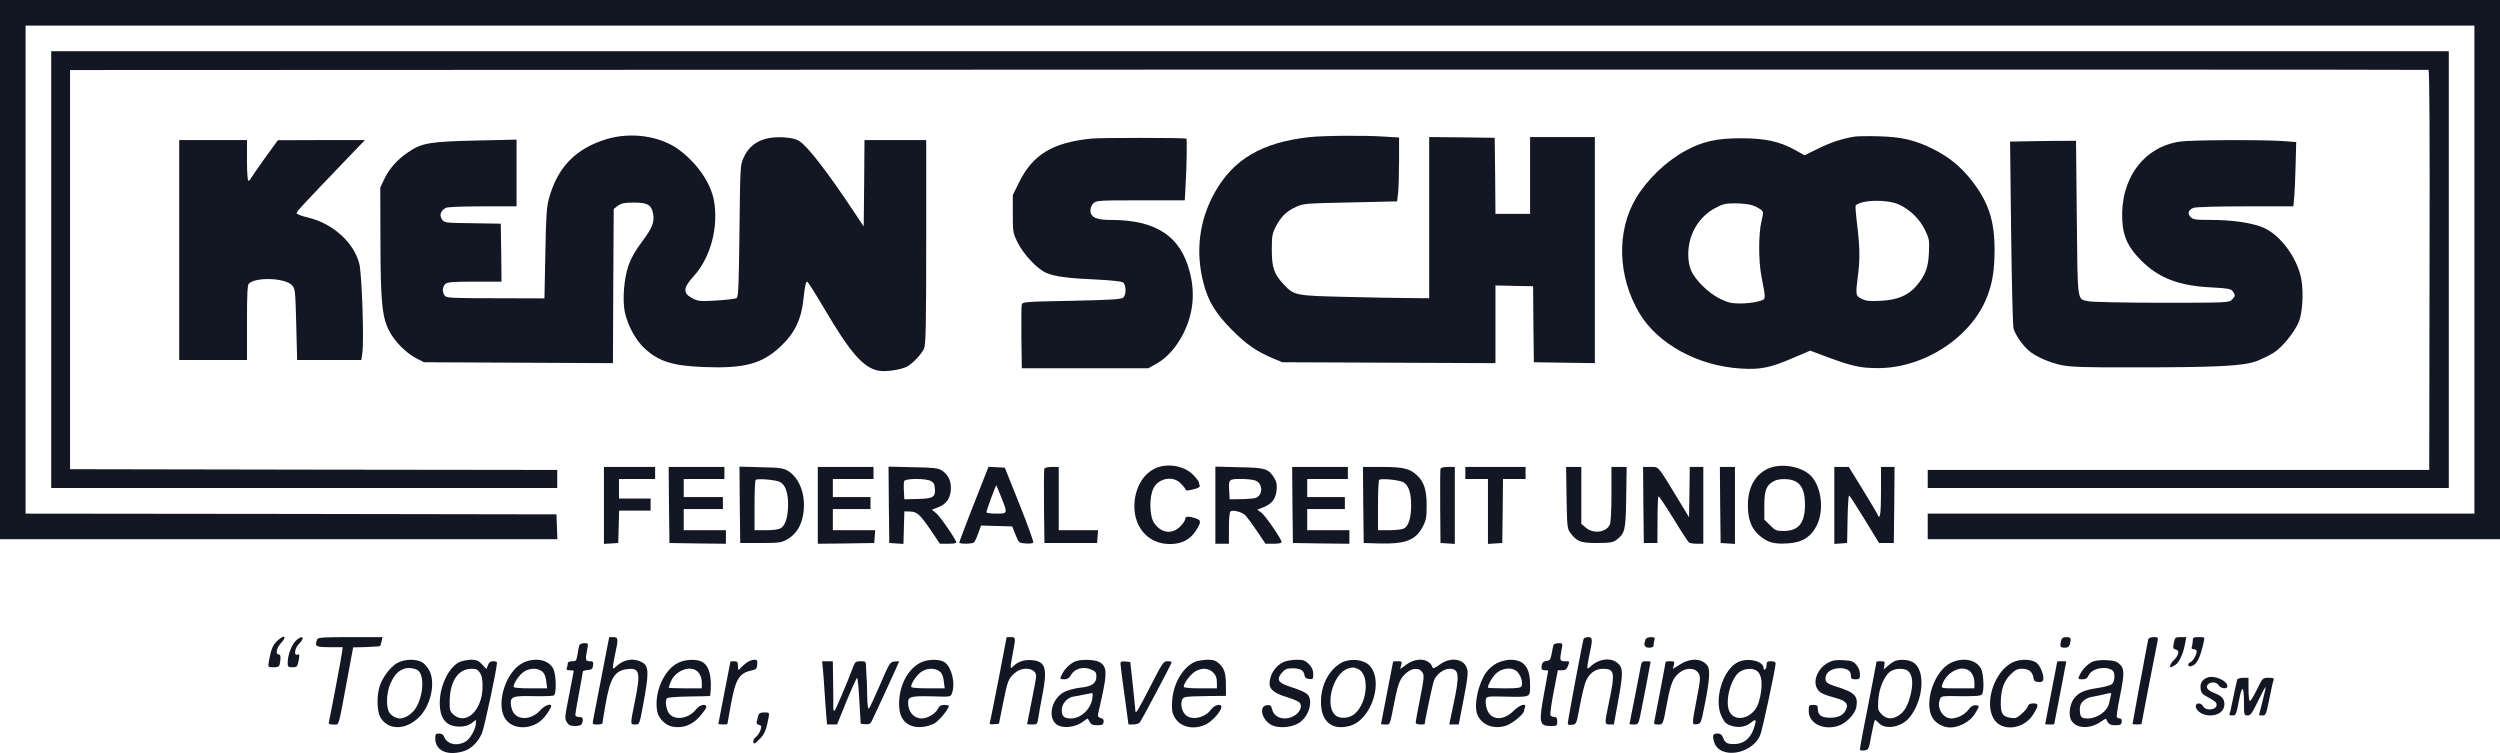 <svg width="166" height="50" viewBox="0 0 166 50" fill="none" xmlns="http://www.w3.org/2000/svg">
<path d="M0 17.902V35.805H18.5H37.01L36.98 34.975L36.95 34.154L19.33 34.124L1.7 34.105V17.902V1.7H83H164.3V17.902V34.105H146.15H128V34.955V35.805H147H166V17.902V2.38456e-05H83H0V17.902Z" fill="#131623"/>
<path d="M3.401 17.902V32.404H20.201H37.001V31.804V31.204L20.831 31.184L4.651 31.154V17.902V4.651L82.901 4.621C125.941 4.611 161.201 4.621 161.251 4.641C161.321 4.661 161.341 9.161 161.321 17.942L161.301 31.204H144.651H128.001V31.804V32.404H145.301H162.601V17.902V3.401H83.001H3.401V17.902Z" fill="#131623"/>
<path d="M40.3 9.231C38.23 9.851 37.011 11.101 36.441 13.212C36.3 13.732 36.251 14.432 36.211 16.832L36.151 19.813L32.901 19.803C29.98 19.803 29.64 19.783 29.53 19.633C29.351 19.402 29.37 19.052 29.561 18.863C29.691 18.732 30.011 18.702 31.511 18.702H33.3L33.281 16.772L33.251 14.852L31.381 14.822C29.52 14.802 29.5 14.792 29.34 14.552C29.16 14.282 29.261 13.982 29.601 13.802C29.71 13.742 30.701 13.702 32.041 13.702H34.3V11.492V9.271L31.631 9.331C28.541 9.401 28 9.491 27.11 10.101C26.381 10.591 25.851 11.191 25.511 11.902L25.25 12.452L25.261 16.052C25.27 20.083 25.37 21.113 25.881 22.043C26.25 22.713 26.951 23.423 27.61 23.773L28.151 24.053L34.42 24.083L40.7 24.113L40.721 18.992L40.751 13.872L41.031 13.662C41.261 13.492 41.461 13.452 42.1 13.452C42.99 13.452 43.251 13.602 43.361 14.162C43.471 14.742 43.321 15.122 42.641 16.032C42.181 16.642 41.901 17.142 41.73 17.632C41.431 18.512 41.321 19.903 41.49 20.733C41.681 21.623 42.23 22.623 42.831 23.163C43.77 24.013 44.691 24.293 46.751 24.373C49.431 24.473 50.6 24.163 51.831 23.003C52.761 22.133 53.211 21.213 53.35 19.853C53.441 19.012 53.501 18.702 53.6 18.702C53.641 18.702 54.16 19.523 54.751 20.523C56.461 23.433 57.331 24.423 58.331 24.613C58.8 24.703 59.791 24.563 60.221 24.343C60.6 24.143 61.2 23.513 61.361 23.133C61.471 22.873 61.501 21.543 61.501 16.052V9.301H59.45H57.401L57.38 12.162L57.35 15.032L56.581 13.882C54.99 11.492 53.67 9.771 53.12 9.401C52.88 9.231 52.6 9.161 52.06 9.121C50.711 9.041 49.831 9.471 49.38 10.461C49.151 10.941 49.151 11.041 49.1 15.332C49.06 18.933 49.031 19.723 48.91 19.793C48.831 19.843 48.24 19.913 47.59 19.953C46.55 20.013 46.37 20.003 46.041 19.843C45.331 19.483 45.331 19.142 46.05 18.352C47.191 17.102 47.73 15.062 47.401 13.292C47.181 12.122 46.281 10.831 45.071 9.931C43.831 9.031 41.931 8.751 40.3 9.231Z" fill="#131623"/>
<path d="M86.898 9.111C83.788 9.461 81.888 10.582 80.658 12.782C79.628 14.622 79.368 16.692 79.908 18.783C80.208 19.983 80.718 20.813 81.798 21.903C82.768 22.873 83.418 23.323 84.518 23.793L85.148 24.053L92.228 24.083L99.298 24.113V21.533V18.953L99.728 18.963C99.958 18.973 100.518 18.983 100.968 18.993L101.798 19.003L101.818 21.523L101.848 24.053L103.878 24.083L105.898 24.113V16.602V9.101H103.748H101.598V11.652V14.202H100.448H99.298L99.278 11.672L99.248 9.151L97.078 9.121L94.898 9.101V14.452V19.803L93.628 19.793C92.918 19.793 90.998 19.753 89.348 19.713C86.008 19.633 85.928 19.623 85.238 18.883C84.598 18.212 84.448 17.762 84.448 16.602C84.448 15.652 84.478 15.502 84.718 15.032C85.078 14.362 85.418 14.032 86.048 13.742C86.538 13.512 86.698 13.502 89.668 13.442L92.768 13.372L92.838 12.772C92.868 12.442 92.898 11.492 92.898 10.652V9.131L91.928 9.071C90.638 8.981 87.838 9.001 86.898 9.111Z" fill="#131623"/>
<path d="M123.15 9.071C122.36 9.191 121.57 9.451 120.74 9.861L119.82 10.311L119.18 9.951C118.14 9.381 117.18 9.181 115.6 9.181C113.99 9.181 113.05 9.391 111.93 10.001C110.64 10.701 109.39 11.892 108.64 13.142C107.32 15.352 107.41 18.362 108.86 20.803C110.09 22.853 112.75 24.303 115.62 24.473C116.88 24.553 117.57 24.413 119.02 23.783L120.2 23.283L121.27 23.683C122.96 24.313 123.53 24.443 124.7 24.443C127.81 24.443 130.99 22.333 131.98 19.603C132.32 18.692 132.43 17.912 132.44 16.602C132.44 14.632 132.03 13.402 130.9 11.962C130.17 11.041 129.41 10.421 128.35 9.891C127.16 9.301 126.28 9.091 124.75 9.051C124.04 9.031 123.32 9.041 123.15 9.071ZM126.12 13.592C126.85 13.942 127.46 14.542 127.81 15.252C128.1 15.842 128.12 15.942 128.08 16.772C128.04 17.762 127.85 18.272 127.25 18.983C126.7 19.623 125.98 19.923 124.87 19.973C124.12 20.013 123.89 19.983 123.6 19.833C123.2 19.623 123.2 19.623 123.39 18.102C123.51 17.132 123.49 16.272 123.28 14.632C123.22 14.122 123.19 13.672 123.22 13.642C123.62 13.252 125.33 13.222 126.12 13.592ZM116.29 13.612C116.5 13.672 116.76 13.802 116.88 13.892C117.1 14.052 117.11 14.072 116.96 14.702C116.76 15.532 116.76 17.312 116.96 18.352C117.27 20.003 117.29 19.853 116.74 20.013C116.47 20.093 115.93 20.153 115.54 20.153C114.93 20.143 114.73 20.093 114.16 19.813C113.41 19.423 112.59 18.622 112.3 17.982C112.17 17.692 112.1 17.332 112.1 16.882C112.1 15.592 112.78 14.412 113.86 13.832C114.37 13.552 114.55 13.502 115.19 13.502C115.59 13.502 116.09 13.552 116.29 13.612Z" fill="#131623"/>
<path d="M72.49 9.201C69.92 9.451 68.57 10.261 67.67 12.102L67.25 12.952V14.202C67.25 15.402 67.26 15.472 67.57 16.102C67.95 16.872 68.87 17.863 69.46 18.113C70.01 18.363 70.95 18.483 72.84 18.563C73.82 18.613 74.47 18.683 74.57 18.753C74.78 18.913 74.8 19.553 74.59 19.753C74.47 19.873 73.86 19.913 71.17 19.973C67.96 20.033 67.89 20.043 67.84 20.243C67.82 20.363 67.81 21.353 67.82 22.453L67.85 24.453H72.05H76.25L76.78 24.153C77.46 23.783 78.06 23.113 78.53 22.233C79.22 20.913 79.38 19.523 79 18.062C78.39 15.672 76.76 14.602 73.74 14.602C73.02 14.602 72.63 14.502 72.48 14.262C72.34 14.062 72.4 13.702 72.6 13.502C72.79 13.312 72.93 13.302 75.73 13.302H78.67L78.73 12.172C78.8 11.072 78.82 9.201 78.78 9.201C78.37 9.141 73.1 9.141 72.49 9.201Z" fill="#131623"/>
<path d="M11.9 16.602V23.903H14.15H16.4V21.413C16.4 19.413 16.43 18.902 16.54 18.812C17.06 18.382 18.9 18.462 19.37 18.922C19.6 19.163 19.61 19.212 19.67 21.533L19.73 23.903H21.86H23.99L24.06 23.443C24.18 22.613 24.03 18.212 23.86 17.522C23.5 16.092 22.09 14.832 20.44 14.442C20.03 14.342 19.7 14.222 19.7 14.162C19.7 14.032 19.85 13.872 23.49 10.071L24.23 9.301H21.34L18.45 9.311L17.55 10.551C17.06 11.241 16.64 11.851 16.62 11.902C16.6 11.961 16.54 12.002 16.49 12.002C16.44 12.002 16.4 11.401 16.4 10.651V9.301H14.15H11.9V16.602Z" fill="#131623"/>
<path d="M135.159 9.371L133.469 9.401L133.539 15.432C133.579 18.753 133.649 21.613 133.699 21.813C133.809 22.213 134.279 22.903 134.689 23.263C135.129 23.663 136.109 24.093 136.929 24.253C137.549 24.373 138.569 24.403 141.729 24.393C147.239 24.393 148.949 24.303 149.819 23.983C150.189 23.843 150.709 23.583 150.989 23.413C151.539 23.053 152.309 22.123 152.629 21.403C152.879 20.853 152.969 19.433 152.809 18.552C152.559 17.162 151.459 15.652 150.349 15.142C149.629 14.812 148.269 14.602 146.789 14.602C145.769 14.602 145.609 14.582 145.449 14.402C145.229 14.162 145.309 13.932 145.649 13.802C145.799 13.742 147.249 13.702 149.099 13.702H152.279L152.339 13.072C152.369 12.732 152.409 11.772 152.429 10.941L152.469 9.431L151.509 9.361C150.019 9.271 145.529 9.291 144.749 9.401C142.329 9.751 140.769 11.892 140.919 14.632C140.979 15.732 141.309 16.432 142.189 17.312C143.339 18.462 144.689 18.983 146.829 19.082C147.939 19.142 148.139 19.183 148.259 19.343C148.439 19.603 148.439 19.663 148.199 19.903C148.009 20.093 147.869 20.103 143.529 20.103C141.059 20.103 138.869 20.053 138.659 20.003C137.909 19.833 137.959 20.183 137.899 14.472L137.849 9.351H137.349C137.079 9.341 136.089 9.361 135.159 9.371Z" fill="#131623"/>
<path d="M76.959 31.004C76.079 31.274 75.469 32.124 75.339 33.264C75.169 34.905 76.189 36.145 77.709 36.125C78.479 36.115 79.029 35.825 79.409 35.235C79.779 34.645 79.769 34.555 79.389 34.414C78.939 34.264 78.699 34.275 78.699 34.465C78.699 34.555 78.549 34.775 78.359 34.965C77.819 35.505 77.089 35.405 76.629 34.715C76.319 34.255 76.299 32.994 76.589 32.424C76.929 31.744 77.879 31.574 78.389 32.084C78.539 32.234 78.689 32.414 78.709 32.484C78.749 32.594 78.849 32.594 79.229 32.494C79.579 32.414 79.699 32.334 79.659 32.234C79.629 32.154 79.599 32.054 79.599 32.004C79.599 31.964 79.449 31.764 79.259 31.564C78.749 31.004 77.759 30.764 76.959 31.004Z" fill="#131623"/>
<path d="M117.531 31.064C116.611 31.404 116.061 32.304 116.061 33.504C116.051 34.474 116.281 35.084 116.821 35.555C117.361 36.015 117.771 36.135 118.641 36.085C119.621 36.045 120.221 35.685 120.621 34.914C121.131 33.934 120.961 32.364 120.271 31.624C119.701 31.004 118.401 30.744 117.531 31.064ZM119.201 31.954C119.661 32.194 119.841 32.634 119.851 33.504C119.851 34.724 119.431 35.255 118.441 35.255C117.951 35.255 117.871 35.225 117.531 34.874L117.151 34.505V33.564C117.151 32.544 117.291 32.194 117.811 31.934C118.141 31.764 118.851 31.774 119.201 31.954Z" fill="#131623"/>
<path d="M40.101 33.564V36.115L40.581 36.085L41.051 36.055L41.081 34.975L41.111 33.904H42.151H43.201V33.504V33.104H42.151H41.101V32.454V31.804H42.301H43.501V31.404V31.004H41.801H40.101V33.564Z" fill="#131623"/>
<path d="M44.42 33.524L44.45 36.055L46.33 36.085L48.2 36.105V35.655V35.205H46.8H45.4V34.505V33.804H46.7H48V33.404V33.004H46.7H45.4V32.404V31.804H46.75H48.1V31.404V31.004H46.25H44.4L44.42 33.524Z" fill="#131623"/>
<path d="M49.121 33.524L49.151 36.055H50.501C51.741 36.055 51.881 36.035 52.271 35.815C52.841 35.485 53.181 34.965 53.321 34.214C53.551 32.974 53.131 31.744 52.301 31.254C52.001 31.084 51.741 31.044 50.521 31.024L49.101 30.984L49.121 33.524ZM51.791 32.004C52.141 32.184 52.321 32.684 52.331 33.444C52.331 34.275 52.171 34.844 51.871 35.055C51.721 35.155 51.411 35.205 50.881 35.205H50.101V33.574C50.101 32.674 50.131 31.904 50.181 31.864C50.281 31.754 51.541 31.864 51.791 32.004Z" fill="#131623"/>
<path d="M54.301 33.554V36.105L56.181 36.085L58.051 36.055L58.081 35.625L58.111 35.205H56.711H55.301V34.505V33.804H56.551H57.801V33.404V33.004H56.551H55.301V32.404V31.804H56.651H58.001V31.404V31.004H56.151H54.301V33.554Z" fill="#131623"/>
<path d="M59.019 33.524L59.049 36.055L59.519 36.085L59.989 36.115L60.019 35.035L60.049 33.955L60.429 33.965C60.899 33.984 61.079 34.145 61.819 35.225L62.409 36.105H62.949C63.249 36.105 63.499 36.075 63.499 36.025C63.499 35.855 62.459 34.334 62.179 34.094L61.879 33.844L62.319 33.674C62.869 33.464 63.139 33.034 63.139 32.394C63.139 31.874 62.939 31.504 62.529 31.234C62.309 31.084 61.979 31.044 60.629 31.024L58.999 30.984L59.019 33.524ZM61.799 31.934C61.999 32.034 62.059 32.144 62.079 32.474C62.119 33.014 61.939 33.114 60.869 33.134L60.049 33.154L60.019 32.614C59.999 32.324 60.009 32.014 60.039 31.944C60.109 31.764 61.449 31.754 61.799 31.934Z" fill="#131623"/>
<path d="M65.35 31.724C65.2 32.124 64.76 33.234 64.38 34.194C64.01 35.154 63.7 35.975 63.7 36.025C63.7 36.125 64.51 36.125 64.66 36.025C64.72 35.985 64.85 35.715 64.95 35.425L65.14 34.895L66.18 34.925L67.21 34.955L67.43 35.505C67.65 36.045 67.66 36.055 68.09 36.085C68.33 36.105 68.56 36.085 68.61 36.035C68.65 35.995 68.24 34.854 67.7 33.504L66.72 31.054L66.18 31.024L65.64 30.994L65.35 31.724ZM66.49 33.034C66.92 34.114 66.92 34.104 66.15 34.104C65.79 34.104 65.5 34.064 65.5 34.014C65.5 33.894 66.12 32.194 66.16 32.224C66.17 32.244 66.32 32.604 66.49 33.034Z" fill="#131623"/>
<path d="M69.34 31.134C69.32 31.204 69.31 32.334 69.32 33.654L69.35 36.055H71.1H72.85L72.88 35.625L72.91 35.205H71.61H70.3V33.104V31.004H69.85C69.57 31.004 69.37 31.054 69.34 31.134Z" fill="#131623"/>
<path d="M80.7 33.544V36.105H81.15H81.6V35.065C81.6 34.434 81.64 33.995 81.71 33.955C81.89 33.834 82.49 34.005 82.71 34.234C82.82 34.355 83.17 34.825 83.47 35.275L84.03 36.105H84.57C84.87 36.105 85.1 36.065 85.1 35.995C85.1 35.805 84.02 34.234 83.75 34.035L83.48 33.844L83.91 33.674C84.46 33.454 84.72 33.104 84.77 32.514C84.8 32.174 84.76 31.974 84.61 31.734C84.22 31.114 84.02 31.054 82.28 31.024L80.7 30.984V33.544ZM83.35 31.904C83.89 32.104 83.87 32.934 83.33 33.074C83.18 33.104 82.74 33.144 82.35 33.144L81.65 33.154L81.62 32.624C81.57 31.824 81.59 31.804 82.39 31.804C82.77 31.804 83.2 31.844 83.35 31.904Z" fill="#131623"/>
<path d="M85.819 33.524L85.849 36.055L87.729 36.085L89.599 36.105V35.655V35.205H88.199H86.799V34.505V33.804H88.049H89.299V33.404V33.004H88.049H86.799V32.404V31.804H88.149H89.499V31.404V31.004H87.649H85.799L85.819 33.524Z" fill="#131623"/>
<path d="M90.52 33.524L90.55 36.055L91.53 36.085C93.33 36.135 94 35.875 94.48 34.955C94.7 34.525 94.73 34.325 94.73 33.554C94.73 32.494 94.54 31.954 94.04 31.514C93.57 31.104 93.14 31.004 91.72 31.004H90.5L90.52 33.524ZM93.19 32.024C93.54 32.244 93.7 32.724 93.7 33.544C93.7 34.385 93.53 34.925 93.22 35.095C93.1 35.155 92.67 35.205 92.26 35.205H91.5V33.574C91.5 32.674 91.53 31.904 91.58 31.864C91.69 31.744 92.95 31.874 93.19 32.024Z" fill="#131623"/>
<path d="M95.649 31.124C95.629 31.194 95.619 32.334 95.629 33.654L95.649 36.055L96.129 36.085L96.599 36.115V33.564V31.004H96.149C95.869 31.004 95.679 31.054 95.649 31.124Z" fill="#131623"/>
<path d="M97.299 31.404V31.804H98.049H98.799V33.965V36.115L99.279 36.085L99.749 36.055L99.779 33.925L99.799 31.804H100.549H101.299V31.404V31.004H99.299H97.299V31.404Z" fill="#131623"/>
<path d="M104.02 33.044C104.05 34.925 104.07 35.115 104.26 35.365C104.71 35.965 104.93 36.055 106.03 36.055C106.89 36.055 107.09 36.025 107.32 35.855C107.9 35.415 107.95 35.235 107.98 33.024L108.01 31.004H107.51H107V32.804C107 33.904 106.96 34.684 106.89 34.834C106.65 35.355 105.81 35.465 105.31 35.045L105 34.785V32.894V31.004H104.49H103.99L104.02 33.044Z" fill="#131623"/>
<path d="M109.12 33.524L109.15 36.055H109.6H110.05L110.06 34.535C110.06 33.694 110.09 32.984 110.12 32.954C110.15 32.924 110.59 33.584 111.11 34.425C111.62 35.265 112.09 35.985 112.15 36.025C112.2 36.065 112.44 36.105 112.68 36.105H113.1V33.554V31.004H112.65H112.2L112.18 32.674L112.15 34.344L111.46 33.204C110.04 30.864 110.16 31.004 109.6 31.004H109.1L109.12 33.524Z" fill="#131623"/>
<path d="M114.22 33.524L114.25 36.055L114.73 36.085L115.2 36.115V33.564V31.004H114.7H114.2L114.22 33.524Z" fill="#131623"/>
<path d="M121.799 33.564V36.115L122.229 36.085L122.649 36.055L122.679 34.474C122.689 33.614 122.739 32.904 122.779 32.904C122.819 32.904 123.279 33.614 123.809 34.484L124.769 36.055H125.259H125.749L125.779 33.524L125.799 31.004H125.349H124.899V32.654C124.899 34.135 124.829 34.584 124.669 34.164C124.639 34.084 124.199 33.344 123.689 32.514L122.759 31.004H122.279H121.799V33.564Z" fill="#131623"/>
<path d="M18.47 42.496C18.11 42.816 18 43.076 17.85 43.926C17.79 44.306 17.79 44.306 18.14 44.306C18.54 44.306 18.57 44.276 18.62 43.806C18.64 43.546 18.61 43.456 18.5 43.456C18.27 43.446 18.37 43.006 18.66 42.696C19.06 42.276 18.91 42.116 18.47 42.496Z" fill="#131623"/>
<path d="M19.731 42.465C19.391 42.725 19.101 43.456 19.101 44.026C19.101 44.266 19.141 44.306 19.391 44.306C19.731 44.306 19.751 44.286 19.841 43.786C19.901 43.466 19.881 43.416 19.751 43.466C19.491 43.566 19.571 43.026 19.861 42.745C20.241 42.365 20.131 42.145 19.731 42.465Z" fill="#131623"/>
<path d="M21.06 42.465C20.88 42.925 20.95 42.965 21.88 42.975H22.75L22.72 43.266C22.69 43.536 21.97 47.366 21.85 47.876C21.8 48.076 21.83 48.106 22.14 48.106C22.54 48.106 22.43 48.456 23.07 45.026L23.45 42.986L24.33 42.965C24.81 42.946 25.22 42.916 25.24 42.895C25.26 42.876 25.3 42.736 25.34 42.575L25.4 42.305H23.26C21.4 42.305 21.11 42.325 21.06 42.465Z" fill="#131623"/>
<path d="M39.96 44.836C39.69 46.216 39.44 47.526 39.4 47.726C39.33 48.106 39.33 48.106 39.66 48.106C39.85 48.106 40 48.076 40 48.036C40 47.986 40.1 47.416 40.21 46.756C40.52 44.996 40.82 44.526 41.66 44.426C42.48 44.336 42.55 44.636 42.15 46.606C41.84 48.136 41.84 48.106 42.18 48.106C42.46 48.106 42.46 48.096 42.69 46.876C43.11 44.626 43.1 44.216 42.6 43.956C42.05 43.676 41.43 43.776 40.93 44.236C40.71 44.436 40.7 44.436 40.7 44.246C40.71 44.146 40.77 43.766 40.85 43.406C41.07 42.425 41.05 42.305 40.73 42.305H40.45L39.96 44.836Z" fill="#131623"/>
<path d="M66.311 45.076C66.011 46.606 65.751 47.916 65.721 47.986C65.691 48.086 65.761 48.116 66.001 48.086L66.331 48.056L66.601 46.706C66.901 45.196 66.961 45.036 67.411 44.666C67.931 44.226 68.801 44.366 68.801 44.896C68.801 44.986 68.671 45.736 68.501 46.556C68.341 47.386 68.201 48.066 68.201 48.076C68.201 48.096 68.351 48.106 68.541 48.106C68.871 48.106 68.881 48.086 68.951 47.626C68.991 47.366 69.101 46.716 69.211 46.176C69.561 44.376 69.431 43.916 68.531 43.836C68.021 43.786 67.591 43.926 67.261 44.256C67.061 44.466 67.061 44.386 67.251 43.376C67.451 42.325 67.451 42.305 67.121 42.305H66.841L66.311 45.076Z" fill="#131623"/>
<path d="M105.151 42.425C105.081 42.605 104.101 47.856 104.101 48.026C104.101 48.126 104.191 48.156 104.391 48.126C104.671 48.086 104.681 48.066 104.891 46.926C105.011 46.276 105.181 45.566 105.261 45.336C105.471 44.746 105.901 44.406 106.441 44.406C107.201 44.406 107.251 44.666 106.851 46.556C106.531 48.086 106.531 48.106 106.881 48.106H107.161L107.431 46.626C107.781 44.716 107.781 44.366 107.441 44.056C106.991 43.636 106.191 43.725 105.631 44.236C105.411 44.436 105.401 44.436 105.401 44.246C105.411 44.146 105.471 43.766 105.551 43.406C105.761 42.445 105.751 42.305 105.451 42.305C105.311 42.305 105.171 42.365 105.151 42.425Z" fill="#131623"/>
<path d="M109.261 42.465C109.121 42.836 109.191 43.006 109.501 43.006C109.731 43.006 109.801 42.956 109.801 42.816C109.801 42.706 109.831 42.556 109.861 42.465C109.911 42.346 109.851 42.306 109.621 42.306C109.441 42.306 109.301 42.365 109.261 42.465Z" fill="#131623"/>
<path d="M136.86 42.526C136.76 42.926 136.79 43.006 137.09 43.006C137.3 43.006 137.39 42.946 137.44 42.776C137.54 42.386 137.51 42.306 137.21 42.306C137 42.306 136.91 42.365 136.86 42.526Z" fill="#131623"/>
<path d="M142.65 42.425C142.63 42.495 142.55 42.935 142.46 43.406C142.37 43.876 142.15 45.106 141.95 46.136C141.76 47.176 141.6 48.046 141.6 48.066C141.6 48.086 141.74 48.106 141.9 48.106C142.07 48.106 142.2 48.086 142.2 48.056C142.2 48.006 142.82 44.796 143.26 42.575C143.31 42.325 143.29 42.305 143 42.305C142.83 42.305 142.68 42.365 142.65 42.425Z" fill="#131623"/>
<path d="M144.359 42.615C144.269 43.056 144.279 43.075 144.489 43.136C144.739 43.196 144.669 43.516 144.339 43.836C144.129 44.036 144.019 44.306 144.149 44.306C144.179 44.306 144.309 44.236 144.449 44.146C144.709 43.976 144.969 43.406 145.089 42.736L145.169 42.305H144.799C144.459 42.305 144.419 42.335 144.359 42.615Z" fill="#131623"/>
<path d="M145.599 42.545C145.599 42.675 145.569 42.855 145.539 42.945C145.499 43.045 145.529 43.105 145.629 43.105C145.719 43.105 145.819 43.145 145.849 43.206C145.929 43.336 145.629 43.906 145.439 43.976C145.219 44.056 145.269 44.296 145.499 44.236C145.869 44.136 146.089 43.715 146.339 42.575C146.399 42.315 146.389 42.305 145.999 42.305C145.639 42.305 145.599 42.335 145.599 42.545Z" fill="#131623"/>
<path d="M38.469 42.846C38.44 42.916 38.38 43.186 38.349 43.446C38.279 43.866 38.26 43.906 37.989 43.906C37.809 43.906 37.7 43.956 37.7 44.046C37.7 44.126 37.669 44.256 37.639 44.346C37.59 44.466 37.639 44.506 37.84 44.506C37.98 44.506 38.099 44.526 38.099 44.546C38.099 44.576 37.959 45.296 37.789 46.156C37.499 47.616 37.489 47.726 37.639 47.956C37.77 48.156 37.889 48.206 38.19 48.206C38.45 48.206 38.599 48.156 38.639 48.046C38.76 47.736 38.7 47.606 38.45 47.606C38.309 47.606 38.2 47.546 38.2 47.476C38.2 47.416 38.309 46.746 38.45 46.006C38.59 45.266 38.7 44.626 38.7 44.586C38.7 44.546 38.849 44.506 39.029 44.486C39.3 44.466 39.359 44.406 39.38 44.176C39.41 43.946 39.38 43.906 39.16 43.906C38.87 43.906 38.859 43.826 38.989 43.126C39.069 42.716 39.069 42.706 38.8 42.706C38.65 42.706 38.499 42.766 38.469 42.846Z" fill="#131623"/>
<path d="M103.151 42.826C103.131 42.896 103.071 43.156 103.031 43.406C102.961 43.796 102.911 43.856 102.681 43.886C102.501 43.906 102.411 43.986 102.371 44.156C102.321 44.446 102.371 44.506 102.621 44.506C102.721 44.506 102.801 44.526 102.801 44.536C102.801 44.556 102.691 45.176 102.551 45.916C102.161 48.006 102.201 48.206 102.971 48.206C103.381 48.206 103.401 48.196 103.401 47.906C103.401 47.676 103.351 47.606 103.211 47.606C103.101 47.606 102.981 47.556 102.951 47.496C102.911 47.446 103.011 46.746 103.161 45.946L103.441 44.506H103.721C103.931 44.506 104.031 44.436 104.101 44.246C104.241 43.896 104.241 43.906 103.901 43.906C103.571 43.906 103.551 43.846 103.691 43.126C103.771 42.706 103.771 42.706 103.481 42.706C103.321 42.706 103.171 42.766 103.151 42.826Z" fill="#131623"/>
<path d="M26.359 44.036C25.899 44.296 25.349 45.046 25.189 45.636C25.009 46.256 25.039 47.196 25.229 47.576C25.699 48.476 26.849 48.526 27.759 47.686C28.579 46.936 28.949 45.386 28.509 44.526C28.389 44.296 28.169 44.046 27.999 43.956C27.569 43.736 26.819 43.766 26.359 44.036ZM27.769 44.526C28.179 44.856 28.119 46.146 27.639 46.966C27.419 47.366 26.909 47.706 26.559 47.706C26.279 47.706 25.919 47.486 25.809 47.236C25.619 46.816 25.679 45.906 25.939 45.356C26.189 44.816 26.409 44.576 26.799 44.416C27.069 44.306 27.569 44.366 27.769 44.526Z" fill="#131623"/>
<path d="M30.54 43.946C29.82 44.256 29.2 45.526 29.2 46.666C29.2 47.726 29.63 48.246 30.51 48.246C30.86 48.246 31.09 48.176 31.3 48.026L31.6 47.796V48.026C31.6 48.396 31.2 49.106 30.89 49.256C30.29 49.577 29.65 49.406 29.47 48.876C29.43 48.776 29.3 48.706 29.15 48.706C28.94 48.706 28.9 48.756 28.9 49.016C28.9 49.827 29.66 50.197 30.73 49.897C31.26 49.757 31.74 49.296 32 48.686C32.17 48.276 33 44.396 33 43.986C33 43.946 32.89 43.906 32.75 43.906C32.57 43.906 32.47 43.976 32.4 44.166L32.3 44.426L32.01 44.116C31.77 43.856 31.64 43.806 31.28 43.806C31.05 43.816 30.71 43.876 30.54 43.946ZM31.87 44.676C32 44.876 32.05 45.136 32.04 45.616C32.03 47.146 30.96 48.176 30.13 47.466C29.87 47.236 29.85 47.166 29.86 46.536C29.88 45.216 30.44 44.406 31.31 44.406C31.62 44.406 31.73 44.456 31.87 44.676Z" fill="#131623"/>
<path d="M34.7 44.026C33.64 44.566 32.95 46.566 33.48 47.606C33.93 48.516 35.41 48.516 36.15 47.616C36.38 47.336 36.59 46.986 36.6 46.876C36.61 46.676 36.15 46.846 35.88 47.156C35.52 47.556 35.03 47.746 34.61 47.656C34.22 47.576 33.99 47.296 33.93 46.826C33.85 46.256 34.04 46.186 35.48 46.226C36.12 46.236 36.71 46.216 36.78 46.176C36.95 46.066 36.94 44.886 36.76 44.456C36.48 43.806 35.54 43.606 34.7 44.026ZM36 44.586C36.15 44.706 36.24 44.916 36.27 45.236L36.33 45.706H35.21C34.5 45.706 34.1 45.666 34.1 45.606C34.1 45.386 34.4 44.926 34.7 44.666C35.08 44.356 35.67 44.316 36 44.586Z" fill="#131623"/>
<path d="M45.02 44.016C44.07 44.486 43.41 46.026 43.64 47.246C43.73 47.716 44.2 48.176 44.68 48.256C45.36 48.366 45.95 48.146 46.45 47.586C46.7 47.306 46.9 47.026 46.9 46.946C46.9 46.696 46.45 46.796 46.23 47.086C45.78 47.696 44.86 47.866 44.46 47.416C44.22 47.156 44.13 46.456 44.31 46.346C44.39 46.306 45.03 46.256 45.75 46.246C46.46 46.236 47.08 46.226 47.13 46.216C47.17 46.206 47.2 45.876 47.2 45.476C47.2 44.656 47 44.136 46.6 43.936C46.22 43.746 45.5 43.776 45.02 44.016ZM46.39 44.666C46.52 44.836 46.6 45.076 46.6 45.316V45.706H45.5C44.9 45.706 44.4 45.686 44.4 45.656C44.4 45.626 44.46 45.456 44.54 45.266C44.87 44.466 45.96 44.116 46.39 44.666Z" fill="#131623"/>
<path d="M49.539 44.026C49.379 44.156 49.199 44.316 49.129 44.406C49.029 44.536 49.009 44.506 48.999 44.226C48.999 43.956 48.959 43.906 48.749 43.906C48.609 43.906 48.499 43.916 48.499 43.936C48.499 43.946 48.319 44.876 48.099 45.996C47.879 47.106 47.699 48.046 47.699 48.066C47.699 48.106 48.299 48.126 48.299 48.076C48.299 48.066 48.409 47.456 48.539 46.736C48.849 45.056 49.089 44.686 49.949 44.506C50.199 44.456 50.259 44.396 50.279 44.126C50.309 43.846 50.279 43.806 50.069 43.806C49.939 43.806 49.699 43.906 49.539 44.026Z" fill="#131623"/>
<path d="M61.049 44.036C60.229 44.506 59.699 45.566 59.699 46.746C59.699 47.496 59.949 47.956 60.469 48.176C60.899 48.346 61.489 48.306 62.019 48.046C62.319 47.906 62.999 47.086 62.999 46.876C62.999 46.836 62.869 46.806 62.699 46.806C62.479 46.806 62.369 46.876 62.259 47.096C62.099 47.396 61.569 47.706 61.209 47.706C60.679 47.706 60.299 47.276 60.299 46.656C60.299 46.256 60.489 46.206 61.849 46.236C63.109 46.276 63.119 46.276 63.209 46.036C63.469 45.346 63.149 44.156 62.639 43.926C62.229 43.736 61.489 43.786 61.049 44.036ZM62.399 44.586C62.549 44.706 62.639 44.916 62.669 45.236L62.729 45.706H61.609C60.899 45.706 60.499 45.666 60.499 45.606C60.499 45.386 60.799 44.926 61.099 44.666C61.479 44.356 62.069 44.316 62.399 44.586Z" fill="#131623"/>
<path d="M71.4 43.916C71.08 44.046 70.72 44.386 70.54 44.726C70.35 45.086 70.36 45.106 70.68 45.106C70.87 45.106 71 45.026 71.12 44.816C71.35 44.396 71.93 44.236 72.43 44.446C72.74 44.576 72.8 44.646 72.8 44.896C72.8 45.376 72.52 45.576 71.76 45.656C71.39 45.696 70.9 45.826 70.67 45.946C69.9 46.336 69.56 47.466 70.06 48.016C70.41 48.406 71.37 48.346 71.94 47.896C72.09 47.776 72.22 47.696 72.23 47.716C72.45 48.126 72.49 48.156 72.86 48.156C73.18 48.156 73.26 48.116 73.28 47.946C73.3 47.796 73.24 47.716 73.09 47.676C72.91 47.626 72.88 47.566 72.93 47.336C72.96 47.186 73.08 46.636 73.2 46.116C73.52 44.636 73.48 44.206 72.99 43.956C72.67 43.786 71.78 43.766 71.4 43.916ZM72.53 46.376C72.43 47.086 71.77 47.706 71.11 47.706C70.65 47.706 70.5 47.566 70.5 47.136C70.5 46.756 70.84 46.346 71.22 46.266C71.34 46.246 71.68 46.176 71.95 46.126C72.23 46.076 72.48 46.026 72.52 46.016C72.56 46.016 72.56 46.176 72.53 46.376Z" fill="#131623"/>
<path d="M79.341 43.946C78.541 44.296 77.891 45.416 77.831 46.546C77.791 47.106 77.831 47.326 77.981 47.606C78.351 48.286 79.251 48.496 80.081 48.096C80.501 47.886 81.101 47.216 81.101 46.936C81.101 46.686 80.641 46.796 80.411 47.116C79.981 47.696 79.051 47.866 78.681 47.426C78.471 47.196 78.381 46.766 78.481 46.496C78.581 46.246 78.581 46.246 80.331 46.216L81.401 46.206V45.516C81.401 44.706 81.301 44.386 80.941 44.056C80.721 43.856 80.571 43.806 80.161 43.806C79.881 43.816 79.511 43.876 79.341 43.946ZM80.551 44.656C80.731 44.836 80.801 45.006 80.801 45.306V45.706H79.701C78.951 45.706 78.601 45.666 78.601 45.596C78.601 45.366 79.041 44.786 79.341 44.596C79.781 44.326 80.251 44.346 80.551 44.656Z" fill="#131623"/>
<path d="M85.249 43.946C84.689 44.196 84.299 44.796 84.299 45.406C84.299 45.786 84.649 46.056 85.499 46.306C85.869 46.416 86.229 46.576 86.299 46.656C86.489 46.886 86.329 47.286 85.969 47.506C85.359 47.886 84.619 47.696 84.479 47.126C84.399 46.836 84.349 46.796 84.119 46.826C83.549 46.886 83.789 47.836 84.459 48.156C84.929 48.376 85.759 48.306 86.249 48.006C86.839 47.636 87.169 46.716 86.899 46.216C86.799 46.026 86.509 45.876 85.549 45.556C84.849 45.326 84.749 45.096 85.129 44.656C85.329 44.426 85.449 44.376 85.829 44.376C86.339 44.376 86.569 44.506 86.619 44.836C86.639 44.996 86.729 45.066 86.929 45.086C87.179 45.116 87.199 45.096 87.199 44.756C87.199 44.486 87.119 44.316 86.909 44.096C86.659 43.846 86.539 43.806 86.079 43.806C85.789 43.816 85.419 43.876 85.249 43.946Z" fill="#131623"/>
<path d="M89.089 43.996C88.309 44.426 87.789 45.326 87.719 46.376C87.629 47.837 88.369 48.547 89.629 48.197C91.089 47.797 91.919 45.136 90.899 44.156C90.499 43.776 89.639 43.706 89.089 43.996ZM90.139 44.406C90.939 44.706 90.839 46.586 89.979 47.376C89.679 47.657 89.129 47.746 88.799 47.577C87.889 47.106 88.439 44.716 89.529 44.386C89.849 44.296 89.859 44.296 90.139 44.406Z" fill="#131623"/>
<path d="M93.4 44.116L92.97 44.426L93.04 44.166C93.1 43.926 93.08 43.906 92.8 43.906C92.64 43.906 92.5 43.916 92.5 43.936C92.5 43.946 92.32 44.886 92.1 46.006C91.88 47.136 91.7 48.066 91.7 48.076C91.7 48.096 91.83 48.106 91.99 48.106C92.32 48.106 92.27 48.216 92.6 46.556C92.85 45.306 92.97 45.036 93.4 44.666C93.8 44.336 94.24 44.326 94.44 44.636C94.58 44.836 94.56 45.006 94.3 46.356C94.13 47.186 94 47.916 94 47.976C94 48.056 94.13 48.106 94.3 48.106C94.47 48.106 94.6 48.096 94.6 48.076C94.6 47.896 95.13 45.386 95.22 45.176C95.38 44.766 95.86 44.406 96.25 44.406C96.89 44.406 96.93 44.806 96.51 46.776L96.23 48.106H96.55H96.86L97.19 46.406C97.46 44.996 97.5 44.646 97.4 44.366C97.19 43.726 96.31 43.606 95.6 44.126C95.29 44.356 95.15 44.416 95.12 44.316C94.92 43.726 94.08 43.626 93.4 44.116Z" fill="#131623"/>
<path d="M99.409 44.026C99.168 44.136 98.849 44.416 98.689 44.636C98.159 45.376 97.849 46.796 98.088 47.426C98.368 48.156 99.228 48.476 100.078 48.156C100.498 47.986 101.198 47.396 101.198 47.196C101.198 47.156 101.228 47.056 101.258 46.966C101.378 46.656 100.908 46.796 100.508 47.196C99.808 47.896 98.978 47.836 98.728 47.076C98.659 46.866 98.629 46.586 98.659 46.456C98.709 46.236 98.739 46.226 99.918 46.256C101.678 46.286 101.598 46.326 101.598 45.486C101.598 44.306 101.198 43.806 100.278 43.806C100.038 43.806 99.659 43.906 99.409 44.026ZM100.768 44.626C100.998 44.886 101.128 45.316 101.038 45.546C100.988 45.676 100.788 45.706 99.888 45.706C99.288 45.706 98.799 45.686 98.799 45.656C98.799 45.436 99.129 44.896 99.388 44.676C99.819 44.316 100.468 44.296 100.768 44.626Z" fill="#131623"/>
<path d="M111.561 44.116L111.081 44.416L111.141 44.166C111.201 43.926 111.181 43.906 110.901 43.906C110.741 43.906 110.601 43.926 110.601 43.946C110.601 44.016 109.911 47.596 109.851 47.876C109.801 48.076 109.841 48.106 110.091 48.106C110.431 48.106 110.421 48.146 110.691 46.676C110.941 45.366 111.081 45.026 111.501 44.676C111.941 44.306 112.571 44.326 112.791 44.716C112.921 44.946 112.911 45.116 112.671 46.366C112.331 48.136 112.331 48.126 112.671 48.086C112.941 48.056 112.951 48.036 113.221 46.656C113.521 45.126 113.561 44.436 113.371 44.196C113.001 43.706 112.251 43.676 111.561 44.116Z" fill="#131623"/>
<path d="M115.441 43.946C114.401 44.406 113.761 46.496 114.331 47.606C114.501 47.966 114.631 48.086 114.951 48.186C115.421 48.346 115.881 48.276 116.231 48.006C116.561 47.736 116.621 47.756 116.541 48.076C116.331 48.956 115.851 49.406 115.131 49.406C114.671 49.406 114.541 49.326 114.411 48.976C114.331 48.786 114.231 48.706 114.061 48.706C113.731 48.706 113.691 48.806 113.811 49.246C114.141 50.437 116.321 50.127 116.881 48.806C117.021 48.486 117.901 44.356 117.901 44.046C117.901 43.956 117.791 43.906 117.601 43.906C117.351 43.906 117.301 43.946 117.301 44.146C117.301 44.286 117.261 44.426 117.201 44.456C117.151 44.486 117.101 44.446 117.101 44.366C117.101 43.906 116.111 43.656 115.441 43.946ZM116.591 44.506C117.021 44.726 117.091 45.576 116.781 46.626C116.461 47.726 115.101 48.066 114.791 47.136C114.551 46.396 114.981 44.936 115.541 44.596C115.881 44.386 116.311 44.356 116.591 44.506Z" fill="#131623"/>
<path d="M121.38 44.006C120.72 44.366 120.37 45.166 120.64 45.686C120.8 45.996 120.99 46.096 121.92 46.356C122.53 46.516 122.73 46.726 122.6 47.056C122.44 47.466 122.11 47.656 121.53 47.656C120.93 47.656 120.7 47.486 120.7 47.036C120.7 46.846 120.65 46.806 120.4 46.806C120.12 46.806 120.1 46.826 120.1 47.216C120.1 48.016 121.04 48.506 122.03 48.206C122.56 48.056 123.17 47.426 123.26 46.956C123.39 46.216 123.16 45.976 121.95 45.596C121.26 45.386 121.14 45.266 121.24 44.876C121.31 44.576 121.73 44.356 122.21 44.366C122.67 44.386 122.9 44.546 122.9 44.866C122.9 45.066 122.95 45.106 123.2 45.106C123.48 45.106 123.5 45.076 123.5 44.766C123.5 44.546 123.41 44.316 123.26 44.146C123.06 43.906 122.94 43.866 122.39 43.836C121.9 43.806 121.67 43.846 121.38 44.006Z" fill="#131623"/>
<path d="M125.751 43.926C125.641 43.986 125.441 44.126 125.311 44.246L125.071 44.456L125.121 44.176C125.171 43.936 125.141 43.906 124.891 43.906C124.731 43.906 124.601 43.916 124.601 43.936C124.601 43.956 124.471 44.646 124.311 45.466C123.721 48.446 123.501 49.627 123.501 49.746C123.501 49.827 123.611 49.856 123.791 49.827C124.081 49.786 124.091 49.767 124.261 48.796C124.361 48.256 124.471 47.806 124.501 47.806C124.541 47.806 124.651 47.896 124.751 48.006C125.171 48.476 126.231 48.296 126.761 47.676C127.751 46.506 127.881 44.406 126.991 43.956C126.661 43.776 126.031 43.766 125.751 43.926ZM126.731 44.586C126.981 44.856 127.031 45.316 126.901 45.966C126.741 46.756 126.461 47.276 126.071 47.506C125.621 47.786 125.281 47.756 124.951 47.436C124.691 47.176 124.681 47.116 124.721 46.446C124.771 45.636 125.181 44.746 125.601 44.536C125.971 44.346 126.541 44.376 126.731 44.586Z" fill="#131623"/>
<path d="M129.491 44.036C128.441 44.586 127.761 46.586 128.281 47.596C128.481 48.006 129.011 48.306 129.501 48.306C130.101 48.306 130.851 47.886 131.141 47.386C131.461 46.846 131.461 46.856 131.171 46.826C131.011 46.816 130.861 46.906 130.711 47.116C130.471 47.446 129.961 47.706 129.571 47.706C129.011 47.706 128.591 47.016 128.801 46.456C128.891 46.206 128.891 46.206 130.211 46.226C131.241 46.236 131.541 46.206 131.611 46.096C131.751 45.876 131.721 44.836 131.561 44.456C131.281 43.796 130.321 43.605 129.491 44.036ZM130.891 44.666C131.021 44.836 131.101 45.076 131.101 45.316V45.706H129.991C128.891 45.706 128.891 45.706 128.961 45.476C129.261 44.536 130.411 44.056 130.891 44.666Z" fill="#131623"/>
<path d="M133.59 44.006C132.41 44.626 131.75 46.666 132.38 47.726C132.9 48.606 134.37 48.446 135 47.446C135.38 46.846 135.38 46.706 135.01 46.706C134.8 46.706 134.69 46.766 134.65 46.896C134.62 47.006 134.43 47.236 134.23 47.406C133.93 47.676 133.81 47.716 133.52 47.666C132.98 47.586 132.85 47.396 132.85 46.676C132.86 45.796 133.05 45.226 133.5 44.786C133.81 44.476 133.95 44.406 134.27 44.406C134.71 44.406 134.96 44.606 135.02 45.006C135.04 45.196 135.12 45.266 135.33 45.286C135.5 45.306 135.62 45.266 135.66 45.176C135.76 44.916 135.5 44.226 135.23 44.016C134.89 43.746 134.09 43.736 133.59 44.006Z" fill="#131623"/>
<path d="M139 43.916C138.67 44.046 138.32 44.386 138.14 44.726C137.95 45.086 137.96 45.106 138.28 45.106C138.49 45.106 138.6 45.036 138.68 44.846C138.9 44.376 139.84 44.186 140.28 44.526C140.46 44.676 140.43 45.256 140.23 45.426C140.13 45.506 139.7 45.626 139.27 45.686C138.36 45.826 138 45.986 137.69 46.416C137.43 46.786 137.34 47.466 137.52 47.806C137.82 48.376 138.73 48.436 139.46 47.946C139.66 47.806 139.83 47.706 139.84 47.726C139.99 48.076 140.1 48.156 140.46 48.156C140.79 48.156 140.86 48.116 140.88 47.936C140.9 47.786 140.86 47.706 140.76 47.706C140.68 47.706 140.59 47.666 140.56 47.616C140.53 47.566 140.61 46.976 140.75 46.306C141.07 44.726 141.07 44.406 140.75 44.106C140.55 43.916 140.36 43.856 139.87 43.836C139.53 43.816 139.14 43.856 139 43.916ZM140.16 46.176C140.14 46.276 140.09 46.496 140.05 46.666C139.94 47.226 139.27 47.706 138.62 47.706C138.18 47.706 138.1 47.606 138.1 47.056C138.1 46.646 138.44 46.336 138.99 46.256C139.19 46.216 139.51 46.156 139.7 46.106C140.21 45.986 140.22 45.986 140.16 46.176Z" fill="#131623"/>
<path d="M54.64 44.426C54.67 44.716 54.72 45.386 54.75 45.906C54.78 46.426 54.83 47.136 54.86 47.476L54.92 48.106H55.25H55.58L56.21 46.556C56.56 45.706 56.88 45.006 56.91 45.006C56.95 45.006 57.02 45.696 57.06 46.526L57.15 48.056L57.46 48.086C57.69 48.106 57.79 48.066 57.88 47.886C58.06 47.536 59.7 43.966 59.7 43.926C59.7 43.906 59.56 43.906 59.39 43.926C59.1 43.956 59.06 44.016 58.44 45.456C58.08 46.276 57.75 46.996 57.7 47.046C57.63 47.116 57.59 46.786 57.58 46.146C57.57 45.606 57.56 45.086 57.54 45.006C57.53 44.926 57.52 44.646 57.51 44.376C57.5 43.906 57.5 43.906 57.15 43.906C56.85 43.906 56.78 43.956 56.69 44.176C56.27 45.306 55.46 47.206 55.4 47.206C55.37 47.206 55.33 47.126 55.33 47.026C55.34 46.936 55.33 46.196 55.32 45.376L55.3 43.906H54.94H54.59L54.64 44.426Z" fill="#131623"/>
<path d="M74.4 44.076C74.4 44.176 74.52 45.126 74.67 46.176L74.93 48.106H75.25C75.43 48.106 75.62 48.046 75.68 47.976C75.81 47.816 77.8 44.056 77.8 43.976C77.8 43.936 77.67 43.906 77.52 43.906C77.26 43.906 77.18 44.016 76.41 45.526C75.54 47.226 75.4 47.446 75.39 47.206C75.39 47.126 75.31 46.356 75.22 45.506L75.05 43.956L74.73 43.926C74.47 43.896 74.4 43.926 74.4 44.076Z" fill="#131623"/>
<path d="M108.94 44.276C108.91 44.486 108.72 45.416 108.54 46.346C108.35 47.276 108.2 48.056 108.2 48.076C108.2 48.096 108.33 48.106 108.49 48.106C108.76 48.106 108.79 48.066 108.9 47.576C109.02 47.016 109.6 44.016 109.6 43.946C109.6 43.926 109.47 43.906 109.3 43.906C109.04 43.906 109 43.946 108.94 44.276Z" fill="#131623"/>
<path d="M136.601 43.926C136.601 43.946 136.421 44.876 136.201 46.006C135.981 47.126 135.801 48.066 135.801 48.076C135.801 48.096 135.941 48.106 136.101 48.106C136.271 48.106 136.401 48.096 136.401 48.076C136.401 48.066 136.581 47.126 136.801 46.006C137.021 44.876 137.201 43.946 137.201 43.926C137.201 43.916 137.071 43.906 136.901 43.906C136.741 43.906 136.601 43.916 136.601 43.926Z" fill="#131623"/>
<path d="M146.55 44.996C146.22 45.136 146.08 45.366 146.12 45.726C146.15 46.006 146.22 46.096 146.68 46.336C147.1 46.566 147.21 46.666 147.18 46.836C147.14 47.156 146.46 47.206 146.3 46.916C146.16 46.646 145.8 46.636 145.8 46.896C145.8 47.206 146.27 47.506 146.75 47.506C147.32 47.506 147.7 47.206 147.7 46.766C147.7 46.406 147.53 46.206 147.03 46.016C146.58 45.836 146.44 45.646 146.6 45.456C146.78 45.246 147.18 45.266 147.32 45.506C147.46 45.726 147.9 45.776 147.9 45.576C147.9 45.186 147 44.806 146.55 44.996Z" fill="#131623"/>
<path d="M148.55 45.126C148.53 45.196 148.41 45.726 148.29 46.306C148.18 46.886 148.06 47.386 148.03 47.426C148.01 47.476 148.1 47.506 148.23 47.506C148.46 47.506 148.49 47.446 148.66 46.556C148.87 45.436 149 45.486 149 46.676C149 47.486 149.01 47.506 149.24 47.506C149.44 47.506 149.54 47.356 149.93 46.556C150.18 46.036 150.41 45.606 150.44 45.606C150.46 45.606 150.37 46.026 150.24 46.526C150.11 47.036 150 47.466 150 47.476C150 47.496 150.1 47.506 150.23 47.506C150.45 47.506 150.48 47.426 150.68 46.426C150.8 45.826 150.92 45.266 150.96 45.176C151.01 45.036 150.96 45.006 150.63 45.006C150.24 45.006 150.24 45.006 149.85 45.806C149.64 46.236 149.43 46.576 149.38 46.546C149.34 46.516 149.3 46.156 149.3 45.746V45.006H148.95C148.75 45.006 148.57 45.066 148.55 45.126Z" fill="#131623"/>
<path d="M50.359 47.476C50.339 47.576 50.289 47.756 50.259 47.866C50.209 48.026 50.249 48.096 50.399 48.136C50.569 48.176 50.579 48.226 50.489 48.496C50.429 48.666 50.289 48.876 50.179 48.946C50.069 49.026 49.999 49.166 50.019 49.276C50.049 49.426 50.109 49.406 50.419 49.096C50.759 48.766 50.889 48.456 51.039 47.626C51.089 47.316 51.079 47.306 50.749 47.306C50.509 47.306 50.399 47.356 50.359 47.476Z" fill="#131623"/>
</svg>
